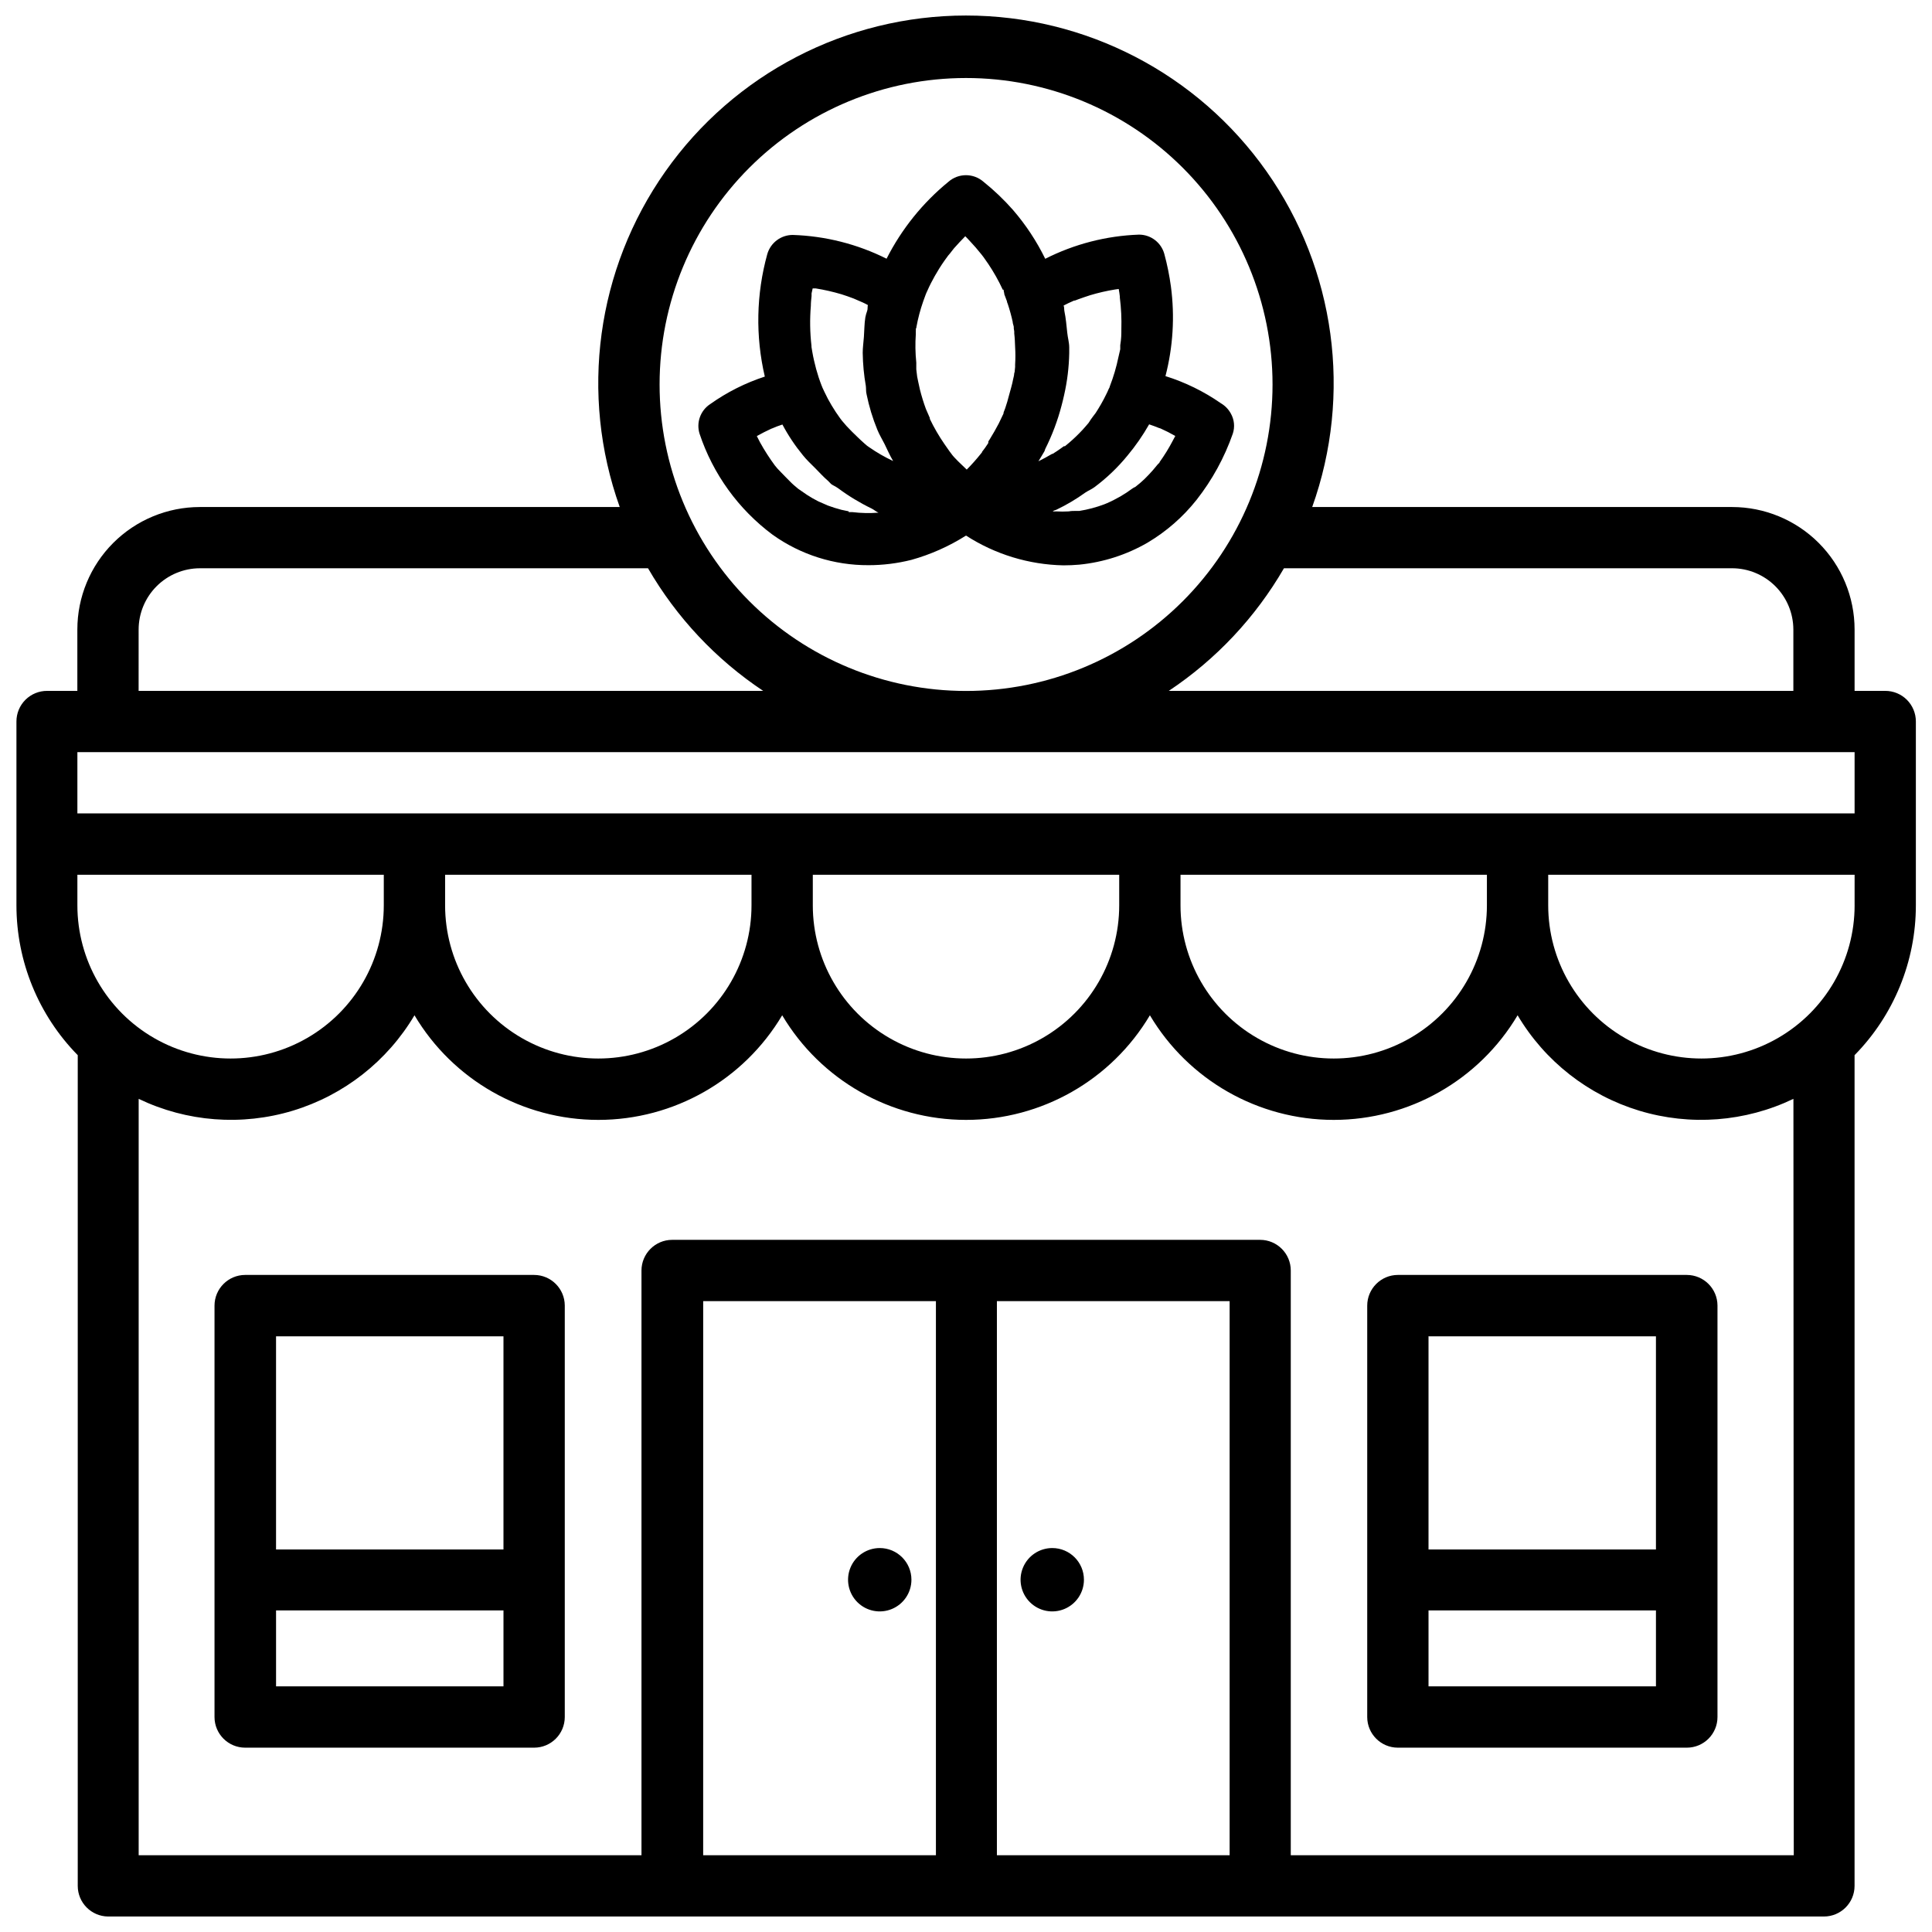 <?xml version="1.0" encoding="UTF-8"?>
<!-- Uploaded to: ICON Repo, www.svgrepo.com, Generator: ICON Repo Mixer Tools -->
<svg width="800px" height="800px" version="1.1" viewBox="144 144 512 512" xmlns="http://www.w3.org/2000/svg">
 <defs>
  <clipPath id="a">
   <path d="m148.09 148.09h503.81v503.81h-503.81z"/>
  </clipPath>
 </defs>
 <g clip-path="url(#a)">
  <path d="m643.61 327.09h-8.125v-16.25c0-8.613-3.422-16.871-9.512-22.961-6.09-6.09-14.352-9.512-22.965-9.512h-111.26c10.672-29.844 6.16-63.016-12.094-88.926-18.25-25.914-47.965-41.328-79.66-41.328s-61.41 15.414-79.664 41.328c-18.254 25.91-22.766 59.082-12.094 88.926h-111.26c-8.613 0-16.871 3.422-22.965 9.512-6.09 6.09-9.512 14.348-9.512 22.961v16.246l-8.016 0.004c-2.152-0.008-4.219 0.844-5.746 2.363-1.523 1.523-2.379 3.586-2.379 5.738v48.723c0 14.855 5.836 29.121 16.246 39.719v220.14c0 4.445 3.574 8.066 8.02 8.121h454.73c4.488 0 8.125-3.637 8.125-8.121v-220.14c10.41-10.598 16.246-24.863 16.246-39.719v-48.723c0-2.152-0.855-4.215-2.379-5.738-1.523-1.52-3.59-2.371-5.742-2.363zm-40.602-32.496c4.309 0.004 8.438 1.719 11.484 4.766s4.758 7.176 4.766 11.48v16.246l-165.52 0.004c12.535-8.344 22.977-19.465 30.523-32.496zm-203.01-129.92c21.543-0.004 42.203 8.551 57.441 23.781 15.234 15.23 23.793 35.891 23.797 57.434 0 21.539-8.555 42.203-23.789 57.434-15.234 15.234-35.895 23.793-57.438 23.789-21.543 0-42.203-8.562-57.434-23.797s-23.781-35.898-23.777-57.441c0-21.535 8.555-42.188 23.781-57.414 15.23-15.23 35.883-23.785 57.418-23.785zm-219.26 146.17c0.004-4.305 1.719-8.434 4.762-11.48 3.047-3.047 7.176-4.762 11.484-4.766h118.75c7.543 13.031 17.984 24.152 30.52 32.496h-165.52zm-16.23 73.074v-8.102h81.199v8.102c0 14.504-7.738 27.906-20.301 35.16-12.559 7.254-28.035 7.254-40.598 0s-20.301-20.656-20.301-35.16zm165.84 251.74 0.004-146.84h61.676v146.84h-61.781zm77.84 0v-146.84h61.676v146.84h-61.777zm211.18 0h-133.3v-154.96c0-4.484-3.637-8.125-8.125-8.125h-155.82c-4.481 0.012-8.113 3.644-8.125 8.125v154.96h-133.25v-200.45c12.746 6.117 27.32 7.234 40.852 3.137 13.531-4.102 25.035-13.121 32.242-25.285 10.215 17.188 28.727 27.723 48.723 27.723 19.992 0 38.508-10.535 48.723-27.723 10.215 17.188 28.727 27.723 48.723 27.723 19.992 0 38.508-10.535 48.723-27.723 10.215 17.188 28.727 27.723 48.723 27.723 19.992 0 38.508-10.535 48.723-27.723 7.207 12.164 18.711 21.184 32.238 25.285 13.531 4.098 28.109 2.981 40.855-3.137zm-357.41-251.74v-8.102h81.199v8.102c0 14.504-7.738 27.906-20.301 35.16-12.559 7.254-28.035 7.254-40.598 0s-20.301-20.656-20.301-35.16zm97.445 0v-8.102h81.199v8.102c0 14.504-7.738 27.906-20.301 35.16-12.559 7.254-28.035 7.254-40.598 0s-20.301-20.656-20.301-35.16zm97.445 0v-8.102h81.199v8.102c0 14.504-7.738 27.906-20.301 35.16-12.559 7.254-28.035 7.254-40.598 0s-20.301-20.656-20.301-35.16zm178.64 0h0.004c0 14.504-7.738 27.906-20.301 35.16s-28.035 7.254-40.598 0-20.301-20.656-20.301-35.16v-8.102h81.199zm0-24.352h-470.98v-16.246h470.98z"/>
 </g>
 <path d="m377.14 554.25c-3.394 0-6.457 2.043-7.758 5.184-1.297 3.137-0.578 6.746 1.82 9.148 2.402 2.402 6.016 3.121 9.152 1.82 3.137-1.301 5.184-4.359 5.184-7.758 0-4.637-3.758-8.395-8.398-8.395z"/>
 <path d="m422.86 554.25c-3.398 0-6.457 2.043-7.758 5.184-1.301 3.137-0.582 6.746 1.82 9.148 2.402 2.402 6.012 3.121 9.148 1.82 3.141-1.301 5.184-4.359 5.184-7.758 0-4.637-3.758-8.395-8.395-8.395z"/>
 <path d="m285.55 481.87h-76.578c-4.492 0.012-8.125 3.656-8.125 8.145v109.01c0 4.488 3.637 8.125 8.125 8.125h76.578c4.484 0 8.121-3.637 8.121-8.125v-109.07c-0.031-4.465-3.656-8.07-8.121-8.082zm-68.391 16.27h60.266v56.488h-60.27v-56.551zm60.27 92.766-60.273-0.004v-20.133l60.27 0.004v20.133z"/>
 <path d="m591.03 481.87h-76.582c-4.488 0.012-8.121 3.656-8.121 8.145v109.01c0 4.488 3.637 8.125 8.121 8.125h76.582c4.484 0 8.121-3.637 8.121-8.125v-109.07c-0.031-4.465-3.656-8.07-8.121-8.082zm-68.391 16.27h60.203v56.488h-60.27v-56.551zm60.27 92.766-60.336-0.004v-20.133l60.27 0.004v20.133z"/>
 <path d="m374.16 293.78c3.828 0 7.644-0.473 11.359-1.406 5.117-1.426 9.996-3.598 14.484-6.445 7.711 4.981 16.66 7.715 25.84 7.894 1.398 0 2.801-0.062 4.199-0.188 6.379-0.633 12.547-2.621 18.094-5.836 4.969-2.953 9.359-6.789 12.953-11.316 4.148-5.281 7.398-11.211 9.613-17.547 0.594-1.781 0.402-3.727-0.523-5.356-0.613-1.121-1.52-2.059-2.625-2.707-4.504-3.133-9.457-5.562-14.695-7.199 2.008-7.742 2.5-15.797 1.449-23.723-0.395-2.934-0.984-5.836-1.762-8.691-0.832-2.973-3.527-5.043-6.613-5.078h-0.125c-8.637 0.309-17.105 2.496-24.812 6.402-2.285-4.676-5.164-9.035-8.566-12.973-2.379-2.699-4.984-5.184-7.789-7.434-2.66-2.332-6.637-2.332-9.297 0-6.828 5.578-12.41 12.523-16.395 20.383-7.734-3.871-16.215-6.019-24.855-6.297-3.141-0.004-5.906 2.078-6.762 5.102-2.93 10.586-3.152 21.738-0.648 32.434-5.16 1.684-10.039 4.141-14.465 7.285-2.594 1.688-3.75 4.894-2.832 7.852 3.562 10.699 10.324 20.051 19.375 26.785 7.41 5.285 16.297 8.105 25.398 8.059zm74.375-37.324 1.426 0.504 1.176 0.461 0.418 0.125 0.004 0.004c1.336 0.594 2.641 1.258 3.906 1.992l-0.609 1.133v0.004c-1.066 2.051-2.277 4.023-3.633 5.898h0.125c-0.254 0.184-0.48 0.402-0.672 0.648l-1.133 1.363c-0.715 0.797-1.426 1.574-2.227 2.352h0.004c-0.781 0.746-1.602 1.445-2.457 2.102-0.285 0.113-0.551 0.262-0.797 0.441-0.523 0.379-1.051 0.754-1.594 1.113h-0.004c-1.023 0.68-2.09 1.297-3.191 1.844-0.484 0.273-1.008 0.504-1.891 0.902l-0.715 0.293 0.004 0.004c-2.148 0.809-4.367 1.398-6.633 1.762h-1.008c-0.609 0-1.176 0-1.785 0.125-1.125 0.066-2.254 0.066-3.379 0-0.316 0.023-0.629 0.023-0.945 0 0.148 0 0.25-0.168 0.418-0.23 0.168-0.062 0.441-0.125 0.652-0.23 2.676-1.281 5.234-2.797 7.641-4.535 0.754-0.504 1.637-0.859 2.352-1.387v0.004c3.266-2.426 6.223-5.246 8.797-8.398 2.16-2.586 4.082-5.363 5.75-8.293zm-27.73 7.098c0.051-0.195 0.113-0.383 0.191-0.566 1.852-3.691 3.309-7.57 4.344-11.566 0.25-0.922 0.461-1.828 0.672-2.769v-0.004c0.824-3.633 1.273-7.34 1.344-11.062v-0.859-0.629c0-1.344-0.398-2.625-0.523-3.926-0.211-1.91-0.355-3.801-0.754-5.688-0.105-0.484 0-1.008-0.211-1.512l1.301-0.652 1.492-0.672h0.211l0.883-0.336c1.027-0.379 2.098-0.734 3.129-1.07h-0.008c2.191-0.656 4.422-1.172 6.676-1.531l0.922-0.125 0.168 1.008 0.125 0.965v0.336l0.004-0.004c0.352 2.785 0.484 5.594 0.398 8.398 0 1.219 0 2.434-0.293 4.199v1.07l-0.484 2.098c-0.539 2.621-1.297 5.191-2.266 7.684l-0.105 0.355-0.211 0.398c-0.168 0.418-0.379 0.859-0.609 1.324-0.441 0.902-0.902 1.805-1.426 2.707-0.523 0.902-0.945 1.594-1.426 2.332l-0.609 0.797c-0.453 0.586-0.875 1.195-1.262 1.828l-0.734 0.859c-0.566 0.672-1.156 1.301-1.762 1.91-1.133 1.156-2.332 2.242-3.59 3.254l-0.168 0.148h-0.293l-0.777 0.566c-0.715 0.504-1.449 1.008-2.203 1.469h-0.148c-1.176 0.691-2.371 1.344-3.609 1.953 0.5-0.777 1.066-1.785 1.613-2.688zm-34.109-31.027v-0.777c0.031-0.25 0.031-0.504 0-0.754h0.148v-0.23h-0.004c0.426-2.356 1.035-4.672 1.828-6.93 0.188-0.523 0.355-1.027 0.629-1.723l0.211-0.523 0.293-0.629c0.566-1.301 1.238-2.582 1.93-3.82 0.691-1.238 1.637-2.75 2.582-4.094l0.84-1.156 0.125-0.168c0.316-0.355 0.629-0.734 0.922-1.133l0.629-0.797c0.945-1.09 1.93-2.098 2.981-3.191 0.484 0.504 0.965 0.988 1.426 1.512 0.922 0.965 1.785 1.973 2.898 3.359l0.547 0.715c0.398 0.547 0.777 1.09 1.156 1.66l0.004-0.004c1.484 2.203 2.789 4.519 3.902 6.93h0.211c0.035 0.332 0.098 0.66 0.188 0.984v0.188c0.25 0.629 0.484 1.258 0.715 1.91 0 0.23 0.125 0.461 0.211 0.691v0.004c0.516 1.551 0.949 3.125 1.301 4.723 0 0.441 0.211 0.859 0.293 1.344v0.418l0.125 0.797v0.547c0.148 1.195 0.188 2.394 0.23 3.59 0.098 1.547 0.098 3.098 0 4.641v0.652l-0.105 1.051v0.125l-0.148 0.586c0 0.504-0.188 0.988-0.273 1.469-0.25 1.363-0.672 2.731-1.07 4.199-0.398 1.469-0.547 2.098-1.027 3.484l-0.441 1.156v0.23l-0.379 0.797-0.883 1.848c-0.734 1.406-1.512 2.769-2.394 4.199l-0.355 0.547-0.059 0.5-0.84 1.238-0.82 1.09v0.125l-0.293 0.336 0.004 0.004c-1.172 1.469-2.418 2.867-3.738 4.199-1.027-1.027-2.098-1.953-3.106-3.043-0.23-0.25-0.461-0.484-0.672-0.754l-0.82-1.094c-0.418-0.586-0.859-1.195-1.281-1.828-1.473-2.133-2.781-4.379-3.902-6.715v-0.25l-1.027-2.352-0.004-0.004c-0.621-1.691-1.156-3.414-1.594-5.164-0.168-0.691-0.316-1.406-0.461-2.098-0.148-0.691-0.168-0.754-0.273-1.344l-0.23-1.91v-1.805c-0.262-2.512-0.305-5.039-0.125-7.559zm-27.625-10.078v-0.695l0.293-1.324h0.84v0.008c2.297 0.367 4.57 0.887 6.801 1.551 1.051 0.336 2.098 0.691 3.191 1.113l2.434 1.051c0.461 0.211 0.922 0.441 1.363 0.691-0.125 0.504 0 1.051-0.188 1.555-0.188 0.504-0.379 1.156-0.484 1.723-0.273 1.723-0.25 3.441-0.379 5.144-0.125 1.699-0.316 2.856-0.316 4.324l0.004-0.004c0.043 2.906 0.316 5.809 0.82 8.672 0.105 0.754 0 1.512 0.211 2.266h-0.004c0.656 3.211 1.609 6.352 2.856 9.383 0.523 1.301 1.281 2.519 1.91 3.777 0.629 1.258 1.387 3.043 2.266 4.492l0.004 0.004c-2.238-1.047-4.383-2.281-6.402-3.695l-0.418-0.293-0.168-0.125-0.672-0.586c-1.133-0.988-2.227-2.098-3.273-3.106l-0.004-0.008c-0.938-0.914-1.82-1.879-2.644-2.894l-0.461-0.609c-0.797-1.09-1.555-2.227-2.246-3.402h-0.004c-0.695-1.16-1.336-2.359-1.91-3.59l-0.586-1.258v-0.043l-0.125-0.273c-0.293-0.754-0.566-1.492-0.82-2.266-0.484-1.469-0.902-3-1.238-4.512-0.168-0.734-0.316-1.469-0.461-2.309l-0.211-1.258v-0.297c-0.406-3.519-0.461-7.07-0.168-10.602 0-0.902 0.105-1.805 0.188-2.602zm-14.508 37.117c1.273-0.715 2.555-1.363 3.84-1.953l0.336-0.125 1.113-0.461 1.492-0.523v-0.004c1.531 2.883 3.344 5.602 5.414 8.125 1.008 1.258 2.098 2.266 3.234 3.402 1.133 1.133 2.227 2.371 3.465 3.422 0.293 0.25 0.523 0.586 0.82 0.84 0.293 0.25 1.258 0.672 1.848 1.113l-0.004-0.004c2.785 2.07 5.758 3.867 8.879 5.375 0.629 0.316 1.176 0.82 1.805 1.09-2.301 0.18-4.613 0.133-6.906-0.145h-0.168c-0.27-0.02-0.543-0.02-0.816 0v-0.211l-1.91-0.398c-1.238-0.316-2.457-0.715-3.609-1.133l-2.539-1.113h-0.004c-1.031-0.52-2.031-1.094-3-1.723l-2.098-1.449-0.188-0.125c-0.797-0.652-1.574-1.301-2.332-2.098-0.754-0.797-1.492-1.469-2.203-2.246l-0.988-1.031-0.715-0.859c-1.43-1.941-2.734-3.977-3.906-6.086-0.293-0.566-0.586-1.113-0.859-1.68z"/>
</svg>
